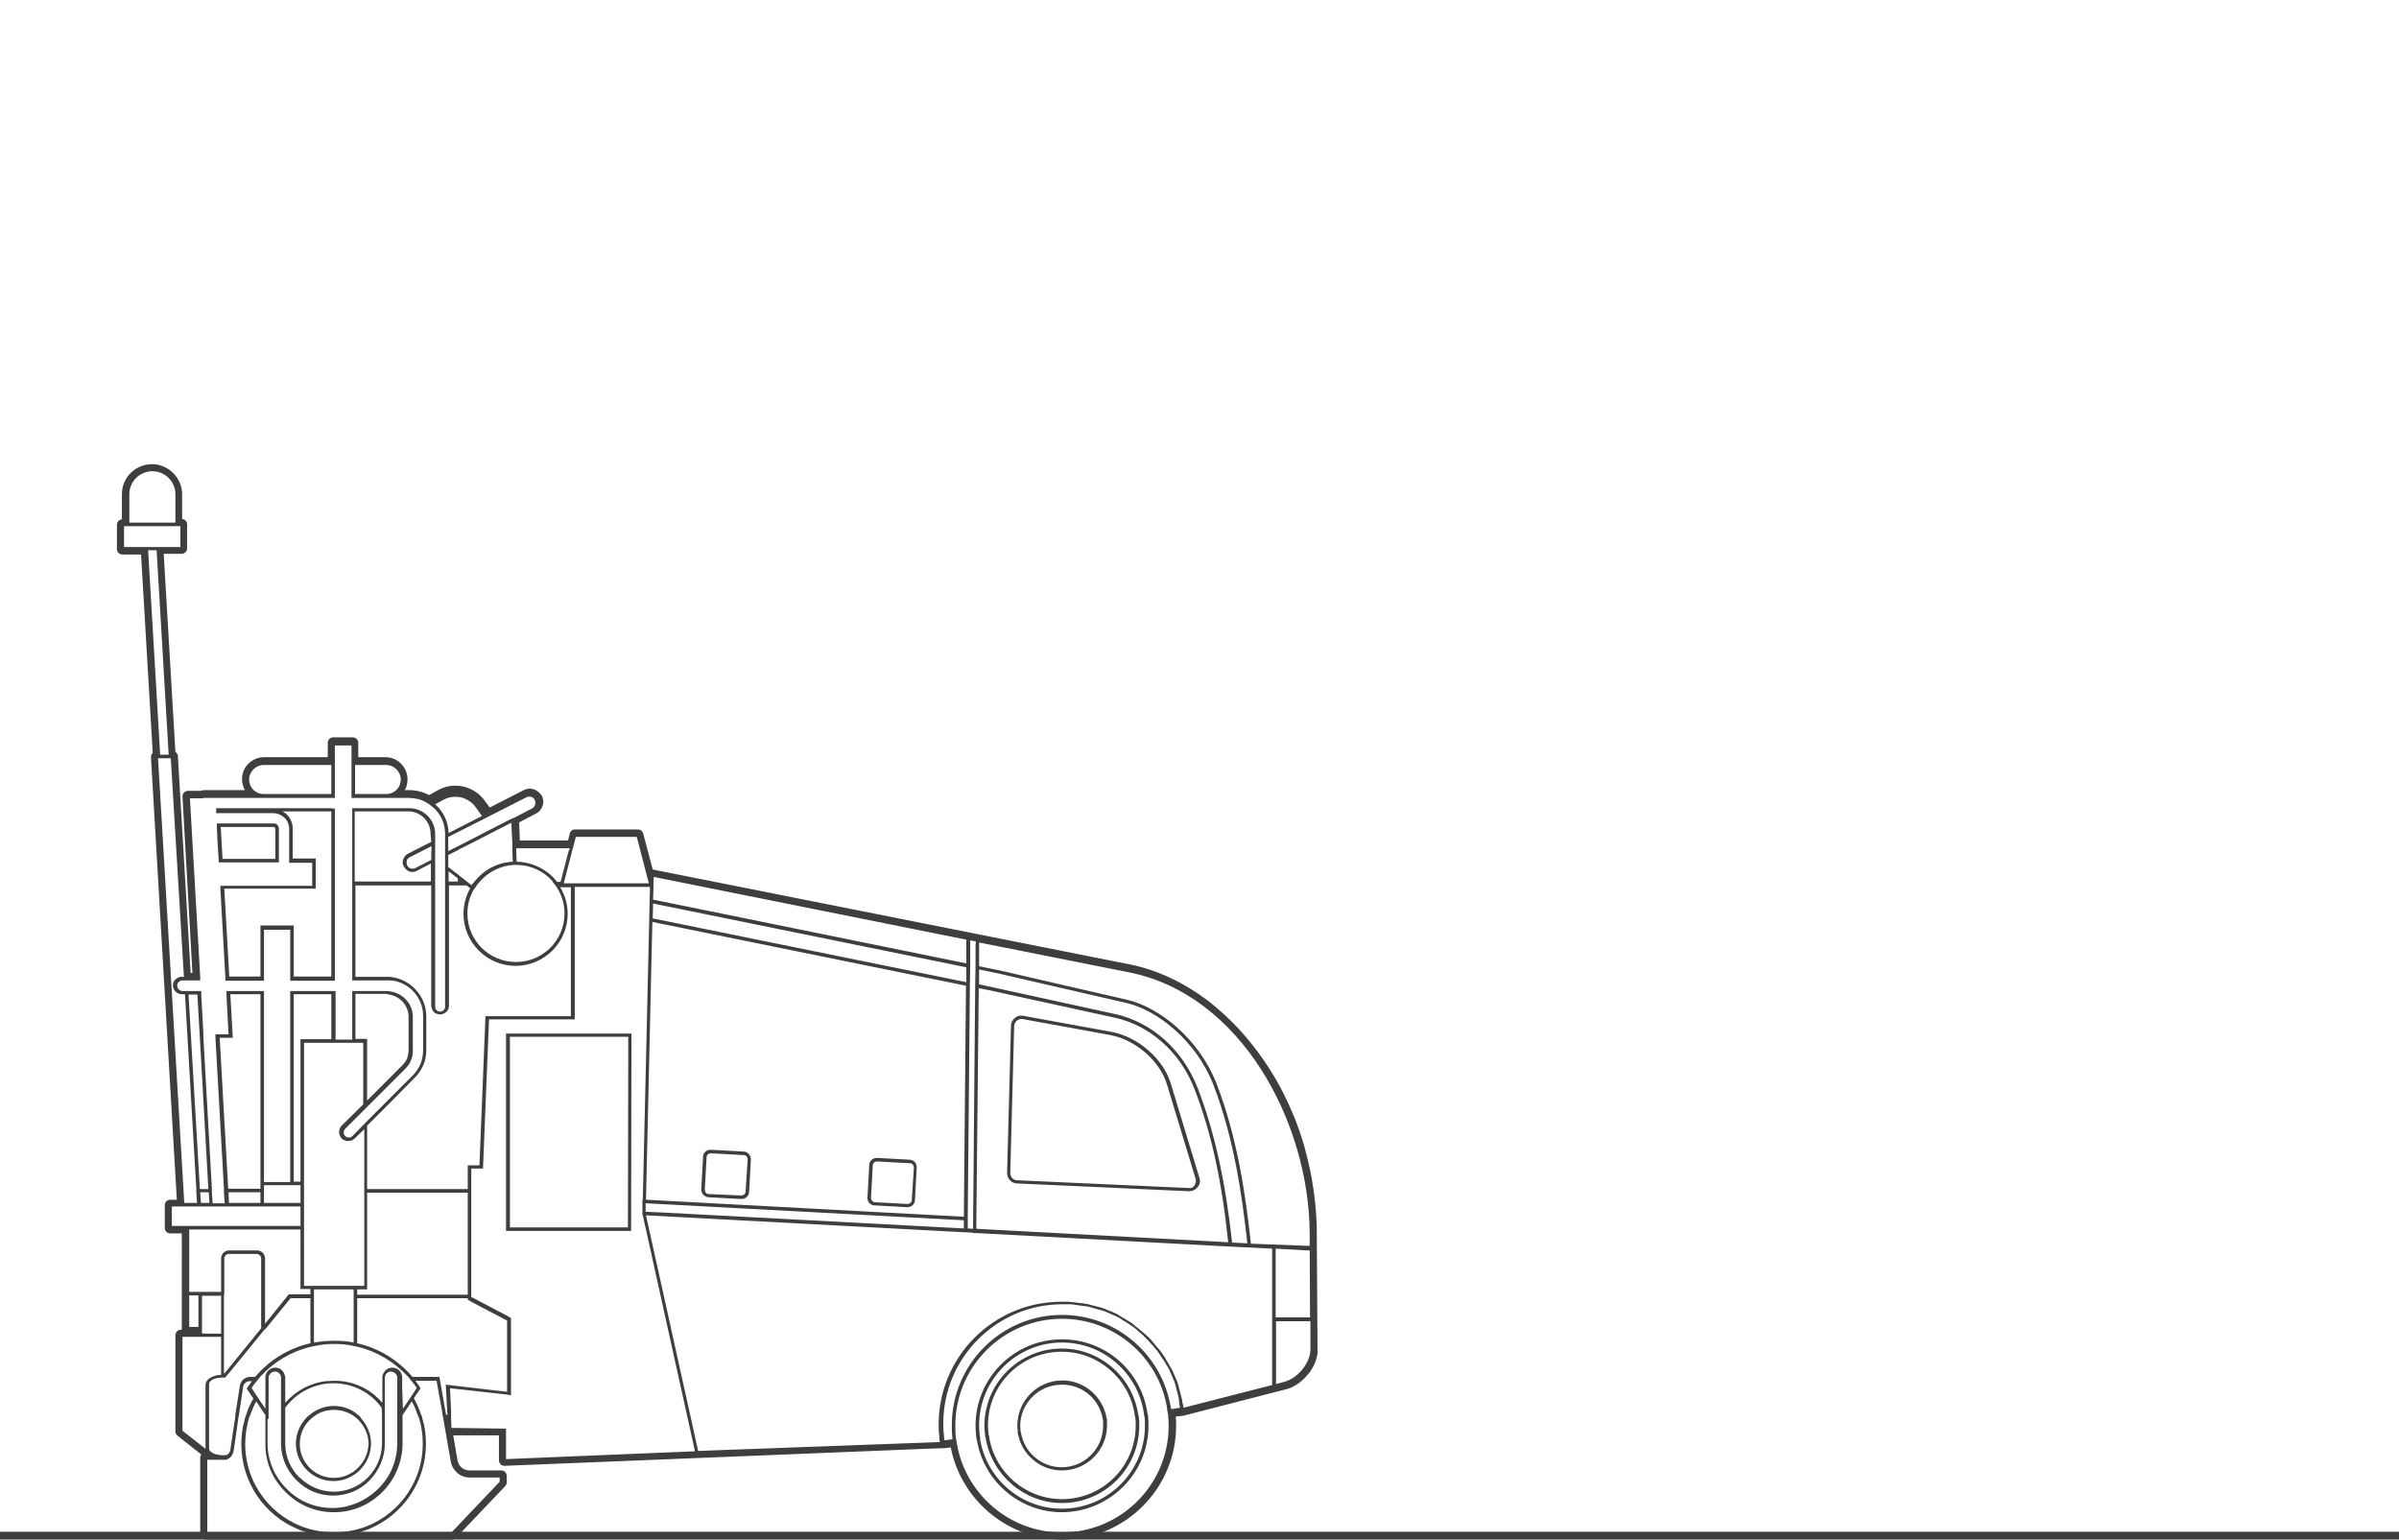 <?xml version="1.0" encoding="UTF-8"?>
<!-- Generator: Adobe Illustrator 25.4.1, SVG Export Plug-In . SVG Version: 6.00 Build 0)  -->
<svg xmlns="http://www.w3.org/2000/svg" xmlns:xlink="http://www.w3.org/1999/xlink" version="1.1" id="Layer_1" x="0px" y="0px" viewBox="0 0 677 434.5" xml:space="preserve">
<g>
	<path fill="#3E3E3E" d="M371.6,348c0-1.2,0-2.5-0.1-3.9c-0.3-5.6-1.1-11.2-2.4-16.6c-0.4-1.5-0.7-2.8-1-3.9   c-1.5-5.3-3.6-10.5-6.1-15.4c-0.5-1-1-1.9-1.5-2.8c-3.1-5.5-6.8-10.5-10.9-15c-2.7-2.9-5.6-5.5-8.6-7.9   c-6.9-5.2-14.5-8.8-22.1-10.3l-134.7-26.8l0,0l-2.7-10.2c-0.2-0.7-0.8-1.1-1.4-1.1h-17.9c-0.7,0-1.3,0.5-1.4,1.1l-0.5,2h-13.6   l-0.2-5.1l4.8-2.5c0.2-0.1,0.4-0.3,0.6-0.4c0.8-0.6,1.2-1.5,1.4-2.5c0.1-0.7-0.1-1.5-0.4-2.1c-0.1-0.1-0.1-0.3-0.3-0.4   c-1.1-1.5-3.1-2.1-4.8-1.2l-9.6,4.9l-1.4-1.9c-3-4.2-8.7-5.5-13.2-3l-2.5,1.4c-1.7-0.9-3.6-1.4-5.6-1.4c-0.1,0-0.1,0-0.2,0h-1.1   c0.6-0.9,0.8-2,0.8-3.1c0-2-1-3.9-2.7-5.1c-1-0.7-2.2-1.1-3.4-1.1h-7.8v-4.1c0-0.8-0.7-1.5-1.5-1.5H94c-0.8,0-1.5,0.7-1.5,1.5v4.1   H74.4c-1.2,0-2.4,0.4-3.4,1.1c-1.7,1.1-2.7,3-2.7,5.1c0,1.1,0.3,2.2,0.8,3.1H57.6c-0.2,0-0.4,0-0.6,0.1c-0.1,0-0.2,0-0.3,0.1H53   c-0.4,0-0.8,0.2-1.1,0.5s-0.4,0.7-0.4,1.1l2.8,49.8h-0.5l-3.6-61.2c0-0.5-0.3-0.9-0.7-1.2l-3.3-55.9h5.1c0.8,0,1.5-0.7,1.5-1.5V148   c0-0.8-0.6-1.5-1.4-1.5v-7c0-3.7-2.5-7-6-8.1c-0.8-0.3-1.7-0.4-2.5-0.4c-2.5,0-4.9,1.1-6.6,3.1c-0.3,0.4-0.7,0.9-0.9,1.4   c-0.7,1.2-1,2.6-1,4.1v7c-0.8,0-1.4,0.7-1.4,1.5v6.9c0,0.8,0.7,1.5,1.5,1.5h5.3l3.3,56l-0.1,0.1c-0.3,0.3-0.4,0.7-0.4,1.1   l7.3,124.9H48c-0.8,0-1.5,0.7-1.5,1.5v6.5c0,0.8,0.7,1.5,1.5,1.5h3.3V375c0,0.1,0,0.2,0,0.3H51c-0.8,0-1.5,0.7-1.5,1.5V404   c0,0.5,0.2,0.9,0.6,1.2l6.7,5.3c-0.2,0.3-0.3,0.6-0.3,0.9V433c0,0.8,0.7,1.5,1.5,1.5h36.1h0.1h33.4c0.4,0,0.8-0.2,1.1-0.5   l13.9-14.6c0.3-0.3,0.4-0.7,0.4-1v-1.9c0-0.8-0.7-1.5-1.5-1.5h-9c-1.7,0-3.1-1.2-3.4-2.9l-1.2-7h12.9v7.1c0,0.4,0.2,0.8,0.5,1.1   c0.3,0.3,0.7,0.4,1.1,0.4l118.7-4.8l5.7-0.2h0.1l1.4-0.2c2.9,14.9,16.2,26,31.5,26c17.7,0,32.1-14.4,32.1-32.1c0-0.9,0-1.8-0.1-2.6   l1.8-0.2c0,0,0.1,0,0.2,0l29.1-7.5c1.7-0.4,3.4-1.4,4.9-2.8c0.6-0.6,1.2-1.3,1.8-2c1-1.4,1.7-2.8,2-4.3c0.2-0.7,0.3-1.5,0.2-2.1   L371.6,348z M134.3,227.9l1.7,2.4l-9.4,4.8c-0.1-3.2-1.5-6.1-3.8-8.1l2.2-1.2C128.2,224,132.2,224.9,134.3,227.9z M362.4,390   l-2.3,0.6v-1v-16.7h8.7h1v7.9C369.8,384.6,366.3,389,362.4,390z M270,407.2c0-0.2,0-0.3-0.1-0.5c0-0.2,0-0.3-0.1-0.5   c0-0.3-0.1-0.6-0.1-0.9c-0.1-1-0.1-2-0.1-3c0-16.6,13.5-30.1,30.1-30.1c14.8,0,27.2,10.8,29.6,24.9c0,0.3,0.1,0.6,0.1,0.9   c0,0.2,0,0.3,0.1,0.5c0,0.2,0,0.3,0.1,0.5c0.1,1.1,0.2,2.2,0.2,3.4c0,16.6-13.5,30.1-30.1,30.1C284.8,432.5,272.3,421.5,270,407.2z    M197,409.5l-0.2-1L182.3,343l90.2,4.8h0.5l0,0l1.5,0.1v0.1h1l0,0l71.2,3.8l0,0l12.3,0.6v37.5v1l-25,6.4c0-0.2-0.1-0.4-0.1-0.5   s0-0.3-0.1-0.5c0-0.1,0-0.2-0.1-0.3c0-0.3-0.1-0.5-0.1-0.8s-0.1-0.5-0.2-0.8s-0.1-0.5-0.2-0.8s-0.1-0.5-0.2-0.8s-0.1-0.5-0.2-0.8   c-0.1-0.2-0.1-0.5-0.2-0.8c-0.1-0.2-0.2-0.5-0.2-0.8c-0.1-0.2-0.2-0.5-0.3-0.7c-0.1-0.2-0.2-0.5-0.3-0.7c-0.1-0.2-0.2-0.5-0.3-0.7   c-0.1-0.2-0.2-0.5-0.3-0.7c-0.1-0.2-0.2-0.5-0.3-0.7c-0.1-0.2-0.2-0.5-0.4-0.7s-0.2-0.5-0.4-0.7s-0.2-0.5-0.4-0.7s-0.2-0.5-0.4-0.7   s-0.3-0.4-0.4-0.7s-0.3-0.4-0.4-0.6s-0.3-0.4-0.4-0.6s-0.3-0.4-0.4-0.6s-0.3-0.4-0.5-0.6c-0.1-0.2-0.3-0.4-0.5-0.6   s-0.3-0.4-0.5-0.6s-0.3-0.4-0.5-0.6s-0.3-0.4-0.5-0.6s-0.3-0.4-0.5-0.6s-0.4-0.4-0.5-0.5c-0.2-0.2-0.4-0.4-0.5-0.5   c-0.2-0.2-0.4-0.4-0.6-0.5c-0.2-0.2-0.4-0.4-0.6-0.5c-0.2-0.2-0.4-0.3-0.6-0.5s-0.4-0.3-0.6-0.5s-0.4-0.3-0.6-0.5   c-0.2-0.1-0.4-0.3-0.6-0.5s-0.4-0.3-0.6-0.5c-0.2-0.1-0.4-0.3-0.6-0.4s-0.4-0.3-0.7-0.4c-0.2-0.1-0.4-0.3-0.6-0.4s-0.5-0.3-0.7-0.4   s-0.4-0.2-0.6-0.4c-0.2-0.1-0.5-0.2-0.7-0.4c-0.2-0.1-0.4-0.2-0.7-0.4c-0.2-0.1-0.5-0.2-0.7-0.3c-0.2-0.1-0.5-0.2-0.7-0.3   c-0.2-0.1-0.5-0.2-0.8-0.3c-0.2-0.1-0.5-0.2-0.7-0.3c-0.3-0.1-0.5-0.2-0.8-0.3c-0.2-0.1-0.5-0.2-0.7-0.2c-0.3-0.1-0.5-0.2-0.8-0.2   c-0.2-0.1-0.5-0.1-0.7-0.2c-0.3-0.1-0.5-0.1-0.8-0.2c-0.2-0.1-0.5-0.1-0.7-0.2c-0.3-0.1-0.6-0.1-0.9-0.2c-0.2,0-0.5-0.1-0.7-0.1   c-0.3-0.1-0.6-0.1-0.9-0.1c-0.2,0-0.4-0.1-0.7-0.1c-0.3,0-0.6-0.1-0.9-0.1c-0.2,0-0.4-0.1-0.7-0.1c-0.4,0-0.7,0-1.1-0.1   c-0.2,0-0.4,0-0.5,0c-0.5,0-1.1,0-1.6,0c-19.1,0-34.6,15.5-34.6,34.6c0,0.9,0,1.8,0.1,2.6c0,0.3,0.1,0.6,0.1,0.9c0,0.1,0,0.3,0,0.5   c0,0.3,0.1,0.7,0.1,1L197,409.5z M36.5,139.5c0-3.6,2.9-6.5,6.5-6.5l0,0c3.6,0,6.5,2.9,6.5,6.5v8h-1h-11h-1V139.5z M51.9,275.7   h-0.6c-0.1,0-0.3,0-0.4,0c-0.6,0.1-1.2,0.5-1.6,0.9c-0.3,0.4-0.5,0.9-0.5,1.5c0,0.7,0.3,1.3,0.7,1.7c0.5,0.5,1.1,0.8,1.8,0.8h0.9   l3.2,54.9v0.5v0.5l0.2,3h-1.4h-0.9h-0.5h-0.5H52L44.6,214h1.5h0.6h1.5L51.9,275.7z M74.4,215.9h19.1v1v7.2H75.8h-1.4   c-2.3,0-4.1-1.8-4.1-4.1C70.3,217.8,72.2,215.9,74.4,215.9z M136.6,231.1l12-6.1c0.4-0.2,0.9-0.2,1.3-0.1s0.8,0.4,1,0.9   c0.4,0.9,0.1,1.9-0.8,2.4l-5,2.6l-0.5,0.2l-0.5,0.2l-1,0.5l-13.2,6.8l-0.8,0.4l-2.6,1.3v-0.4v-0.6v-0.6v-2.4L136.6,231.1z    M162.5,236.2h17.2l3.4,13.1l0,0h-1h-8.6h-11.3h-0.4h-0.5h-2.2l0.1-0.5l1.6-6.1l0.5-1.9l0.1-0.5l0.4-1.4L162.5,236.2z M369.6,348   v3.6l0,0h-1L353,351c-1.4-13-3.7-29.7-9.7-45.2c-5-12.8-16.4-21.6-25.1-23.6l-36-8.3l-5.9-1.2V267v-1l42.2,8.4   C350.2,280.6,369.4,316.7,369.6,348z M369.7,371.8h-1H360v-19.4l8.6,0.5h1L369.7,371.8z M127.4,403l-0.1-2.7v-0.5v-0.5v-0.9   l-0.3-6.6l16.2,1.8l0.5,0.1l0.5,0.1V372l-0.5-0.3l-0.5-0.3l-9.7-5.1l-0.5-0.2v-0.3v-0.5v-28.9V336v-0.5v-5.7h3.3l1.7-42.1h23.2h0.5   h0.5v-37.4h11.2h9h1v0.9l-2,87.4h-0.1v3.9v0.1l0,0v0.4h0.1l14.5,65.6l0.2,1l0,0l-53.3,2.2v-8.6L127.4,403L127.4,403z M101.3,432.5   c1-0.3,1.9-0.6,2.9-1c9.4-3.9,16-13.2,16-24c0-2.5-0.3-4.9-1-7.1c-0.1-0.2-0.1-0.3-0.1-0.5s-0.1-0.3-0.2-0.5   c-0.6-1.7-1.3-3.3-2.1-4.8l1.9-2.8l-0.2-0.3c-0.4-0.6-0.8-1.2-1.3-1.8h6l1.6,8.9l0.1,0.8l0.1,0.5l0.1,0.5l2.1,12.1   c0.5,2.6,2.7,4.5,5.3,4.5h8.5v1.2l-13.6,14.3L101.3,432.5L101.3,432.5z M58.5,432.5V412h1.8H61h0.8l0,0h0.8H63h0.1   c0.2,0,0.3,0,0.5,0l0,0c0.2,0,0.3-0.1,0.5-0.1c0.4-0.2,0.8-0.5,1.1-0.8c0.2-0.3,0.4-0.5,0.5-0.9c0.1-0.2,0.1-0.4,0.2-0.6l0.4-2.6   l0.5-3.5l0.5-3.5l0.1-0.5l1.2-8c0.1-1,1-1.7,1.9-1.7h0.6c-0.4,0.6-0.9,1.2-1.3,1.8l-0.2,0.3l1.9,2.8c-0.9,1.5-1.6,3.1-2.1,4.8   c-0.1,0.2-0.1,0.3-0.2,0.5s-0.1,0.3-0.1,0.5c-0.7,2.3-1,4.6-1,7.1c0,10.8,6.6,20.1,16,24c0.9,0.4,1.9,0.7,2.9,1L58.5,432.5   L58.5,432.5z M144.6,238.4v0.5v0.5v0.9l0.1,2.9c-4.4,0.2-8.3,2.4-10.9,5.7c-0.1,0.2-0.2,0.3-0.4,0.5c-0.1,0.1-0.2,0.3-0.3,0.4   l-0.6-0.4l-0.6-0.5l-1.8-1.4l-0.5-0.4l-0.5-0.4l-2.6-2v-3.4l2.6-1.3l0.5-0.3l0.5-0.3h0.1l1-0.5l1-0.5l11.1-5.7l1-0.5L144.6,238.4z    M276.2,278.9l3.1,0.6l35.2,7.7c10.1,2.2,18.6,9.8,22.6,20.2c4.7,12.1,7.7,25.8,9.5,43.2l-71.1-3.8L276.2,278.9z M338,307.1   c-4.2-10.8-12.9-18.6-23.3-20.9l-35.2-7.7l-3.2-0.7v-4.2l0,0l5.7,1.2l36,8.3c8.5,2,19.5,10.5,24.4,23c5.9,15.3,8.2,31.9,9.6,44.8   l-2-0.1l-2.3-0.1C345.8,333.2,342.7,319.3,338,307.1z M275.3,266.7v5.7l0,0l-0.1,5.8l-0.6,68.6l-1.5-0.1v-3.3l0,0l0.6-65.4l0.1-5.9   l0,0v-5.7v-1l1.6,0.3L275.3,266.7z M272.7,273v4.2l-88.5-18l0.1-4.2l0,0L272.7,273L272.7,273z M184.1,260.2l88.5,18l-0.6,65.2   l-89.7-4.8L184.1,260.2z M272,346.7L272,346.7L272,346.7l-85.2-4.5l-4.6-0.2l0,0v-2.4h0.1l89.7,4.8l0,0V346.7L272,346.7z    M272.7,265.2v1v5.7l-88.4-18l0.1-2.8v-0.9h0.1l-0.1-0.3l0.1-2.4L272.7,265.2z M56.5,336.5h2.4l0.2,3h-2.4L56.5,336.5z M64.5,336.5   h9v3h-8.9L64.5,336.5z M65.7,292.9L65,280.6h8.5v52.9v1v1h-9.1L62,292.9H65.7z M82.9,280.6h10.6v12.7h-8.7v40.2h-1.9V280.6z    M109.2,280.6c0.2,0,0.5,0,0.7,0.1c3,0.5,5.4,3.1,5.4,6.3v9.3c0,0.9-0.2,1.7-0.4,2.4c-0.3,0.7-0.8,1.4-1.4,2l-3.5,3.5l-6.4,6.4   v-17.4h-3.3v-12.7h8.8L109.2,280.6z M95.7,319.5c0,0.7,0.3,1.3,0.7,1.8c0.1,0.1,0.2,0.2,0.4,0.3c0,0,0.1,0,0.1,0.1   c0.1,0,0.2,0.1,0.3,0.1c0.1,0,0.1,0,0.2,0.1c0.1,0,0.2,0.1,0.3,0.1c0.1,0,0.1,0,0.2,0s0.2,0,0.3,0h0.1c0,0,0,0,0.1,0   c0.2,0,0.4,0,0.6-0.1h0.1c0.2-0.1,0.4-0.1,0.6-0.3c0.1-0.1,0.3-0.2,0.4-0.3l2.7-2.6v16.9v0.5l0,0v0.5v26.3H101H87.6h-1.8V347l0,0   v-0.5V346v-5.5v-1v-3V336v-0.5v-2v-39.2h7.7h6.7h2.3v17.4l-6.2,6.1C95.9,318.3,95.7,318.9,95.7,319.5z M117,304.2   c1.1-1.1,1.9-2.3,2.5-3.7c0.6-1.3,0.8-2.8,0.8-4.3v-9.3c0-5.9-4.6-10.7-10.3-11.2c-0.2,0-0.3,0-0.4,0l0,0h-9.3v-25.8h9.7h11.7v33.9   c0,0.5,0.2,1,0.4,1.4c0.4,0.7,1.2,1.1,2.1,1.1l0,0l0,0c0.8,0,1.6-0.4,2.1-1.1c0.3-0.4,0.4-0.9,0.4-1.4v-33.9h2.6h2.4l1,0.8   c-1.2,2.1-1.9,4.6-1.9,7.2c0,8.1,6.6,14.7,14.7,14.7c8.1,0,14.7-6.6,14.7-14.7c0-2.8-0.8-5.3-2.1-7.5h3v36.4H137l-1.7,42.1H132v6.7   h-22l0,0h-6.4v-17.9l6.4-6.4L117,304.2z M121.7,237.6l-6.5,3.3c-0.7,0.3-1.1,0.9-1.4,1.6s-0.2,1.4,0.2,2.1c0.3,0.6,0.9,1.1,1.6,1.4   c0.3,0.1,0.6,0.1,0.8,0.1c0.4,0,0.8-0.1,1.2-0.3l4-2.1v5.1h-21.5V229h15.1h0.2c3.4,0.1,6.1,2.9,6.1,6.3L121.7,237.6z M121.7,241.1   v0.9v0.7l-4.5,2.3c-0.4,0.2-0.9,0.2-1.3,0.1c-0.4-0.1-0.8-0.4-1-0.9s-0.2-0.9-0.1-1.3c0.1-0.4,0.4-0.8,0.9-1l6.1-3.1L121.7,241.1z    M156.3,249.3c0.1,0.2,0.2,0.3,0.4,0.5c1.6,2.2,2.6,5,2.6,8c0,7.6-6.1,13.7-13.7,13.7c-7.6,0-13.7-6.1-13.7-13.7   c0-2.4,0.6-4.6,1.7-6.6c0.1-0.1,0.2-0.3,0.3-0.4c0.1-0.1,0.2-0.3,0.3-0.4c0.1-0.2,0.3-0.4,0.4-0.6c0.1-0.2,0.2-0.3,0.4-0.5   c0.1-0.2,0.3-0.3,0.4-0.5c2.4-2.7,5.8-4.5,9.6-4.7c0.2,0,0.3,0,0.5,0c0.1,0,0.1,0,0.2,0c0.1,0,0.2,0,0.3,0c4,0.1,7.6,1.9,10,4.7   C156,249,156.1,249.2,156.3,249.3z M157.9,249.9C157.9,249.9,157.9,249.8,157.9,249.9L157.9,249.9L157.9,249.9z M126.6,245.9l2.6,2   v0.9h-2.6V245.9z M130.2,248.7l0.2,0.1h-0.2V248.7z M132,365.4h-31.2v-1.5h2.8v-27.3h6.4h22V365.4L132,365.4z M126.2,398.3l0.1,1   h-0.4l-0.2-1l-1.7-9.7h-7.6c-4.1-4.8-9.5-8.1-15.6-9.5v-3.6V375l0,0v-0.5v-8.1H132v0.4l0.5,0.3l0.5,0.3l10.1,5.3v20.1l-17.3-2   L126.2,398.3z M107.8,399.3v0.5v0.5v7.1v0.3c-0.1,3.5-1.5,6.8-4,9.3c-2.6,2.6-6,4-9.6,4s-6.9-1.4-9.5-3.9l-0.2-0.1   c-2.5-2.5-3.9-5.7-4-9.2v-7.6v-0.5v-0.5v-1.9c3.1-4.2,8.1-6.9,13.6-6.9s10.5,2.6,13.6,6.9L107.8,399.3L107.8,399.3z M75.8,400.3   v-0.4v-0.1v-0.5V399v-8.6v-0.7l0,0v-0.5V389v-0.1c0-0.1,0-0.2,0-0.2c0.1-0.9,0.9-1.6,1.8-1.6c0.1,0,0.2,0,0.3,0   c0.2,0,0.4,0.1,0.5,0.2c0.2,0.1,0.3,0.2,0.4,0.3c0.3,0.3,0.5,0.7,0.5,1.1c0,0.1,0,0.1,0,0.2v0.3v0.5v6.9v0.5v0.3v0.6v0.3v0.6v0.4   v0.5v0.5v7.1c0,3.8,1.5,7.4,4.2,10.2l0.2,0.2c2.8,2.8,6.4,4.3,10.3,4.3s7.6-1.5,10.3-4.3s4.3-6.5,4.3-10.3v-7.1v-0.5v-0.5V399v-0.6   V398v-0.6v-0.3v-0.5v-6.9v-0.5v-0.3c0-0.1,0-0.2,0-0.2c0.1-0.4,0.2-0.8,0.5-1.1c0.1-0.1,0.3-0.2,0.4-0.3c0.2-0.1,0.3-0.2,0.5-0.2   c0.1,0,0.2,0,0.3,0c0.9,0,1.7,0.7,1.8,1.6c0,0.1,0,0.1,0,0.2v0.1v0.1v0.5l0,0v0.7v8.6v0.3v0.5v0.1v0.4v0.5v6.6   c0,4.9-1.9,9.5-5.4,12.9s-8.1,5.4-12.9,5.4c-4.9,0-9.5-1.9-12.9-5.4l-0.2-0.2c-3.3-3.4-5.2-7.9-5.2-12.7v-6.6L75.8,400.3z    M113.5,391.6v-0.8V390v-0.4v-0.5v-0.3c0-0.1,0-0.2,0-0.2c-0.1-1.5-1.3-2.6-2.8-2.6c-0.5,0-0.9,0.1-1.3,0.3   c-0.2,0.1-0.3,0.2-0.4,0.3s-0.3,0.2-0.4,0.4c-0.4,0.5-0.7,1-0.7,1.7c0,0.1,0,0.1,0,0.2v0.3v0.5v5.7v0.5c-2.9-3.4-6.9-5.6-11.5-6.1   c-0.7-0.1-1.4-0.1-2.2-0.1s-1.4,0.1-2.2,0.1c-4.5,0.5-8.6,2.8-11.5,6.1v-0.5v-5.7v-0.5v-0.3c0-0.1,0-0.2,0-0.2   c-0.1-0.6-0.3-1.2-0.7-1.7c-0.1-0.1-0.2-0.2-0.4-0.4c-0.1-0.1-0.3-0.2-0.4-0.3c-0.4-0.2-0.8-0.3-1.3-0.3c-1.5,0-2.7,1.1-2.8,2.6   c0,0.1,0,0.1,0,0.2v0.3v0.5v0.4v0.8v0.8v6l-2.1-3.1l-0.3-0.5l-0.3-0.4l-1.2-1.9c0.5-0.7,1-1.4,1.6-2.1c0.1-0.2,0.3-0.3,0.4-0.5   c0.2-0.2,0.3-0.3,0.4-0.5c3.8-4.2,8.8-7.2,14.3-8.5c0.2,0,0.3-0.1,0.5-0.1l0,0c0.2,0,0.3-0.1,0.5-0.1c1.8-0.4,3.7-0.6,5.6-0.6   s3.8,0.2,5.6,0.6c0.2,0,0.3,0.1,0.5,0.1l0,0c0.2,0,0.3,0.1,0.5,0.1c5.5,1.3,10.4,4.3,14.3,8.5c0.2,0.2,0.3,0.3,0.4,0.5   s0.3,0.3,0.4,0.5c0.6,0.7,1.1,1.4,1.6,2.1l-1.2,1.9l-0.3,0.4l-0.3,0.5l-2.1,3.1L113.5,391.6z M66.4,399.3v0.5l-1.4,9.4   c-0.1,0.6-0.4,1-0.8,1.3c-0.2,0.1-0.3,0.2-0.5,0.2c-0.1,0-0.1,0-0.2,0c-0.1,0-0.2,0-0.3,0c-0.2,0-0.3,0-0.5,0c-0.3,0-0.6,0-0.9-0.1   c-1.7-0.2-2.8-1-2.8-1.8v-0.7v-17.5c0-0.9,1.5-1.8,3.7-1.8c0.2,0,0.4,0,0.5,0h0.1h0.3l0.1-0.2l0.5-0.6l0.2-0.2l10.2-12.5L75,375   l0,0l0.4-0.5l6.6-8.1h5.6v8.1v0.5l0,0v0.5v3.6c-6.1,1.4-11.5,4.7-15.6,9.5h-1.4c-1.5,0-2.7,1.1-2.9,2.5L66.4,399.3L66.4,399.3   L66.4,399.3z M63.3,365.1v-0.5v-9.4c0-0.7,0.6-1.3,1.3-1.3h7.8c0.7,0,1.3,0.6,1.3,1.3v9.4v0.5v0.5v8.9v0.4l-0.1,0.1l-0.4,0.5   l-9.1,11.2l-0.5,0.6l-0.3,0.4c0-0.1-0.1-0.3-0.1-0.4v-10v-0.5v-0.5v-0.8V375v-0.5v-8.9L63.3,365.1L63.3,365.1z M88.6,366.4v-0.5   v-0.5v-1.5h11.2v1.5v0.5v0.5v8.1v0.5l0,0v0.5v3.4c-1.8-0.4-3.7-0.5-5.6-0.5s-3.8,0.2-5.6,0.5v-3.4V375l0,0v-0.5V366.4z M74.5,336.5   V336v-0.5v-1h8.4h1.9v1v0.5v0.5v3H74.5V336.5z M56.4,292.9L56.4,292.9l2.4,42.7h-2.4l-3.2-54.9h2.5L56.4,292.9z M57,376.3v-0.8V375   v-0.5v-0.9v-7.9h5.4v8.9v0.5v0.5v0.8l0,0H58L57,376.3L57,376.3z M48.5,340.5h3.8h0.5h0.5h0.9h19.3h11.3v5.5l0,0H54.2h-0.9h-0.5   h-0.5h-3.8V340.5L48.5,340.5z M54.3,347h30.5v16.8h2.8v1.5h-6.1l-6.7,8.3v-9v-9.4c0-1.3-1-2.3-2.3-2.3h-7.8c-1.3,0-2.3,1-2.3,2.3   v9.4H56h-1.6h-1V347H54.3L54.3,347z M53.3,365.6h1H56v7.9v1h-2.6v-8.9H53.3z M51.5,377.3H56l0,0h1.9h4.5v10c0,0.2,0,0.5,0.1,0.7   c-2.5,0.1-4.5,1.3-4.5,2.8v16.8v1.3l-6.5-5.1V377.3z M87.2,431.5c-10.4-3-18-12.6-18-24c0-2.5,0.4-4.9,1-7.1   c0.1-0.2,0.1-0.3,0.2-0.5s0.1-0.3,0.2-0.5c0.5-1.3,1-2.6,1.7-3.9l2.6,3.9l0,0v0.5v0.5v7.1v0.5l0,0c0.1,5,2.1,9.6,5.7,13.1l0.3,0.3   l0,0c3.6,3.5,8.3,5.4,13.3,5.4c5.2,0,10-2,13.7-5.7c3.5-3.5,5.5-8.2,5.7-13.1v-7.6v-0.5v-0.5l0,0l2.6-3.9c0.7,1.2,1.2,2.5,1.7,3.9   c0.1,0.2,0.1,0.3,0.2,0.5s0.1,0.3,0.2,0.5c0.7,2.3,1,4.6,1,7.1c0,11.4-7.6,21-18,24c-2.2,0.6-4.5,1-6.9,1l0,0l0,0   C91.7,432.5,89.4,432.1,87.2,431.5z M160.4,240.4l-2.2,8.5h-1c-2.6-3.4-6.8-5.6-11.4-5.7l-0.1-2.8v-1h15.1L160.4,240.4z M125.6,235   L125.6,235v0.6v0.6v0.6v2.4v0.6v0.6v0.4v0.6v0.6v2.1v0.6v0.6v3.8v0.5v0.5V284c0,0.1,0,0.2,0,0.3c-0.1,0.7-0.7,1.2-1.4,1.2l0,0   c-0.7,0-1.3-0.5-1.4-1.2c0-0.1,0-0.2,0-0.3v-33.9v-0.5v-0.5v-5.6V243v-0.1v-0.6l0,0v-1v-0.6v-2.4v-0.6v-0.6v-1.7v-0.5l0,0   c-0.3-3.8-3.4-6.8-7.3-6.8h-15.1h-0.5h-0.5v0.5v0.5v46.6v0.5v0.5h0.5h0.5h8.8c0.3,0,0.6,0,0.9,0c0.4,0,0.7,0.1,1.1,0.1   c4.6,0.9,8.1,4.9,8.2,9.7v9.7v0.3l0,0c0,1-0.2,1.9-0.4,2.8c-0.1,0.3-0.2,0.6-0.3,0.9c-0.5,1.2-1.3,2.4-2.2,3.3l-6.3,6.3l-6.4,6.4   l-0.5,0.5l0,0l-0.5,0.5l-3.3,3.4c-0.6,0.6-1.5,0.6-2.1,0c-0.3-0.3-0.4-0.6-0.4-1s0.2-0.8,0.4-1l5.4-5.4l0.5-0.5l0,0l0.5-0.5   l6.4-6.4l4.2-4.2c0.7-0.7,1.3-1.5,1.6-2.4c0.3-0.7,0.5-1.5,0.5-2.3v-9.8v-0.5l0,0c-0.2-3.5-2.9-6.3-6.4-6.8c-0.3,0-0.6-0.1-0.9-0.1   h-8.8h-0.5h-0.5v0.5v0.5v12.7h-4.7v-12.7v-0.5v-0.5H94h-0.5H82.9h-0.5h-0.5v0.5v0.5v52.9h-7.4v-52.9v-0.5v-0.5H74h-0.5h-8.6h-0.5   h-0.5v0.5v0.5l0.6,11.2h-2.7h-1v0.5l0,0v0.5l0,0l2.4,42.7v0.5v0.5l0.2,3H60l-0.2-3v-0.5v-0.5l-2.4-42.7v-0.5l0,0v-0.5l0,0   l-0.6-11.2v-0.5v-0.5l0,0h-0.5h-0.5h-2.5h-0.5h-0.5h-0.8c-0.8,0-1.5-0.7-1.5-1.5c0-0.7,0.5-1.3,1.2-1.5c0.1,0,0.2,0,0.3,0H52h0.5   H53h2.5H56h0.5l0,0v-0.5v-0.5l-2.9-50.4h2h0.6H57h0.2l0,0c0.2-0.1,0.3-0.1,0.5-0.1h3.7h0.5h12.6h1.4h17.6H94h0.5v-0.5v-0.5v-7.3   V216v-0.5V215v-4.6h4.7v4.6v0.5v0.5v0.9v7.3v0.5v0.5h0.5h0.5h7.4h7.8c0.7,0,1.4,0.1,2,0.2c1.7,0.3,3.2,1.1,4.5,2.2   C124.1,229.3,125.5,232,125.6,235z M113.1,220c0,2.3-1.8,4.1-4.1,4.1h-1.4h-7.4v-7.2v-1h8.8C111.2,215.9,113.1,217.8,113.1,220z    M46.6,213h-0.4h-1l-3.4-57.7h1h0.4h1l3.4,57.7H46.6z M37.4,148.5h11.2h0.9H50h0.5h0.4v5.9h-5.8h-1.9h-0.6h-1.9H35v-5.9h0.4H36h0.5   H37.4z M266.4,405.2c0-0.3-0.1-0.6-0.1-0.9c-0.1-0.9-0.1-1.7-0.1-2.6c0-18.5,15.1-33.6,33.6-33.6c0.5,0,1.1,0,1.6,0   c0.2,0,0.4,0,0.6,0c0.3,0,0.7,0,1,0.1c0.2,0,0.4,0,0.6,0.1c0.3,0,0.6,0.1,0.9,0.1c0.2,0,0.4,0.1,0.6,0.1c0.3,0,0.6,0.1,0.9,0.1   c0.2,0,0.4,0.1,0.7,0.1c0.3,0.1,0.6,0.1,0.8,0.2c0.2,0,0.5,0.1,0.7,0.2c0.3,0.1,0.5,0.1,0.8,0.2c0.2,0.1,0.5,0.1,0.7,0.2   c0.3,0.1,0.5,0.2,0.8,0.2c0.2,0.1,0.5,0.2,0.7,0.2c0.2,0.1,0.5,0.2,0.8,0.3c0.2,0.1,0.5,0.2,0.7,0.3c0.2,0.1,0.5,0.2,0.7,0.3   c0.2,0.1,0.4,0.2,0.7,0.3c0.2,0.1,0.5,0.2,0.7,0.3c0.2,0.1,0.4,0.2,0.6,0.3c0.2,0.1,0.5,0.2,0.7,0.4c0.2,0.1,0.4,0.2,0.6,0.4   s0.4,0.2,0.7,0.4c0.2,0.1,0.4,0.3,0.6,0.4s0.4,0.3,0.6,0.4s0.4,0.3,0.6,0.4s0.4,0.3,0.6,0.4s0.4,0.3,0.6,0.5   c0.2,0.1,0.4,0.3,0.6,0.5s0.4,0.3,0.6,0.5s0.4,0.3,0.6,0.5s0.4,0.3,0.5,0.5s0.4,0.3,0.5,0.5c0.2,0.2,0.4,0.4,0.5,0.5   c0.2,0.2,0.4,0.4,0.5,0.5c0.2,0.2,0.3,0.4,0.5,0.6s0.3,0.4,0.5,0.5c0.2,0.2,0.3,0.4,0.5,0.6c0.1,0.2,0.3,0.4,0.5,0.6   s0.3,0.4,0.5,0.6c0.1,0.2,0.3,0.4,0.4,0.6s0.3,0.4,0.4,0.6s0.3,0.4,0.4,0.6s0.3,0.4,0.4,0.6s0.3,0.4,0.4,0.6s0.2,0.4,0.4,0.7   c0.1,0.2,0.2,0.4,0.4,0.6c0.1,0.2,0.2,0.5,0.4,0.7c0.1,0.2,0.2,0.4,0.3,0.7s0.2,0.5,0.3,0.7c0.1,0.2,0.2,0.5,0.3,0.7   c0.1,0.2,0.2,0.5,0.3,0.7c0.1,0.2,0.2,0.5,0.3,0.7c0.1,0.2,0.2,0.5,0.2,0.7c0.1,0.2,0.2,0.5,0.2,0.7c0.1,0.2,0.1,0.5,0.2,0.8   s0.1,0.5,0.2,0.7s0.1,0.5,0.2,0.8c0.1,0.2,0.1,0.5,0.2,0.8c0,0.2,0.1,0.5,0.1,0.8s0.1,0.5,0.1,0.8c0,0.1,0,0.2,0,0.3   c0,0.1,0,0.3,0.1,0.4c0,0.2,0.1,0.4,0.1,0.6l0,0l-2.5,0.4c0-0.3-0.1-0.7-0.2-1c-2.6-14.5-15.3-25.6-30.6-25.6   c-17.2,0-31.1,14-31.1,31.1c0,1,0,2,0.1,3c0,0.3,0.1,0.7,0.1,1l-2.3,0.3l0,0l0,0c0-0.3-0.1-0.7-0.1-1   C266.4,405.5,266.4,405.4,266.4,405.2z"></path>
	<path fill="#3E3E3E" d="M101.6,399.8c-0.2-0.2-0.4-0.3-0.6-0.5c-1.8-1.6-4.2-2.5-6.8-2.5c-2.6,0-5,1-6.8,2.5   c-0.2,0.2-0.4,0.3-0.6,0.5s-0.3,0.3-0.5,0.5c-1.7,1.9-2.8,4.4-2.8,7.1c0,5.9,4.8,10.6,10.6,10.6s10.6-4.8,10.6-10.6   c0-2.7-1.1-5.2-2.8-7.1C101.9,400.2,101.7,400,101.6,399.8z M94.2,417.1c-5.3,0-9.6-4.3-9.6-9.6c0-2.8,1.2-5.4,3.2-7.1   c0.2-0.2,0.4-0.3,0.6-0.5s0.5-0.3,0.7-0.5c1.5-1,3.3-1.5,5.2-1.5c1.9,0,3.7,0.6,5.2,1.5c0.2,0.2,0.5,0.3,0.7,0.5s0.4,0.3,0.6,0.5   c1.9,1.8,3.2,4.3,3.2,7.1C103.8,412.8,99.5,417.1,94.2,417.1z"></path>
	<path fill="#3E3E3E" d="M324.1,402.4c0-0.9,0-1.7-0.1-2.6c0-0.2,0-0.3-0.1-0.5c0-0.2,0-0.3-0.1-0.5C322.1,387,312,378,299.7,378   c-13.5,0-24.4,10.9-24.4,24.4c0,1,0.1,2.1,0.2,3.1c0,0.2,0,0.3,0.1,0.5c0,0.2,0,0.3,0.1,0.5c1.9,11.5,12,20.3,24,20.3   C313.2,426.7,324.1,415.8,324.1,402.4z M276.6,405.8c0-0.2,0-0.3-0.1-0.5c-0.1-1-0.2-2-0.2-3c0-12.9,10.5-23.4,23.4-23.4   c11.7,0,21.5,8.7,23.1,20c0,0.2,0,0.3,0.1,0.5c0,0.2,0,0.3,0.1,0.5c0.1,0.8,0.1,1.6,0.1,2.5c0,12.9-10.5,23.4-23.4,23.4   c-11.6,0-21.2-8.4-23.1-19.5C276.6,406.1,276.6,406,276.6,405.8z"></path>
	<path fill="#3E3E3E" d="M299.7,424.2c12,0,21.8-9.8,21.8-21.8c0-0.8,0-1.5-0.1-2.2c0-0.2,0-0.3-0.1-0.5c0-0.2,0-0.3-0.1-0.5   c-1.6-10.5-10.6-18.6-21.6-18.6c-12,0-21.8,9.8-21.8,21.8c0,0.9,0.1,1.8,0.2,2.7c0,0.2,0,0.3,0.1,0.5c0,0.2,0.1,0.3,0.1,0.5   C280,416.3,289,424.2,299.7,424.2z M279.1,405.4c0-0.2,0-0.3-0.1-0.5c-0.1-0.9-0.2-1.7-0.2-2.6c0-11.5,9.3-20.8,20.8-20.8   c10.4,0,19.1,7.7,20.6,17.7c0,0.2,0,0.3,0.1,0.5c0,0.2,0.1,0.3,0.1,0.5c0.1,0.7,0.1,1.4,0.1,2.1c0,11.5-9.3,20.8-20.8,20.8   c-10.3,0-18.8-7.5-20.5-17.2C279.2,405.8,279.2,405.6,279.1,405.4z"></path>
	<path fill="#3E3E3E" d="M287.2,404.3c0,0.2,0,0.3,0.1,0.5c1.1,5.8,6.3,10.2,12.4,10.2c7,0,12.7-5.7,12.7-12.7c0-0.3,0-0.7,0-1   c0-0.2,0-0.3,0-0.5s0-0.3-0.1-0.5c-1-6-6.2-10.7-12.5-10.7c-7,0-12.7,5.7-12.7,12.7c0,0.5,0,1,0.1,1.5   C287.2,404,287.2,404.2,287.2,404.3z M311.2,400.5c0,0.2,0.1,0.3,0.1,0.5s0,0.3,0,0.5c0,0.3,0,0.6,0,0.9c0,6.4-5.2,11.7-11.7,11.7   c-5.6,0-10.3-4-11.4-9.3c0-0.2,0-0.3-0.1-0.5s-0.1-0.3-0.1-0.5c0-0.4-0.1-0.9-0.1-1.3c0-6.4,5.2-11.7,11.7-11.7   C305.5,390.7,310.3,395,311.2,400.5z"></path>
	<path fill="#3E3E3E" d="M178.2,291.7h-16h-0.5h-0.5h-18.4v43.9v0.5v0.5v10.8h35.3L178.2,291.7L178.2,291.7z M177.2,346.4h-33.3   v-9.8V336v-0.5v-42.9h17.4h0.5h0.5h15L177.2,346.4L177.2,346.4z"></path>
	<path fill="#3E3E3E" d="M338.5,332.5l-8.1-26.7c-2.1-7-9.4-13.3-16.9-14.6l-24.7-4.5c-0.9-0.2-1.7,0-2.4,0.6   c-0.7,0.6-1.1,1.3-1.1,2.2l-1.1,41.5c0,1.6,1.2,3,2.8,3l48.5,2.2h0.1c0.9,0,1.8-0.4,2.3-1.1C338.6,334.4,338.8,333.4,338.5,332.5z    M335.5,335.3l-48.5-2.2c-1.1,0-1.9-1-1.9-2l1.1-41.5c0-0.6,0.3-1.1,0.7-1.5c0.4-0.3,0.8-0.5,1.2-0.5c0.1,0,0.2,0,0.4,0l24.7,4.5   c7.2,1.3,14.1,7.3,16.1,13.9l8.1,26.7c0.2,0.6,0.1,1.2-0.3,1.8C336.8,335.1,336.2,335.4,335.5,335.3z"></path>
	<path fill="#3E3E3E" d="M209.8,325l-9.2-0.5c-1.2-0.1-2.2,0.9-2.2,2l-0.5,9.2c0,0.6,0.2,1.1,0.6,1.5c0.4,0.4,0.9,0.7,1.5,0.7   l9.2,0.5h0.1c0.5,0,1-0.2,1.4-0.5c0.4-0.4,0.7-0.9,0.7-1.5l0.5-9.2c0-0.6-0.2-1.1-0.6-1.5C210.9,325.2,210.4,325,209.8,325z    M210.4,336.3c0,0.3-0.1,0.6-0.4,0.8c-0.2,0.2-0.5,0.3-0.8,0.3L200,337c-0.3,0-0.6-0.1-0.8-0.4c-0.2-0.2-0.3-0.5-0.3-0.8l0.5-9.2   c0-0.3,0.1-0.6,0.4-0.8c0.2-0.2,0.5-0.3,0.8-0.3c0,0,0,0,0.1,0l9.2,0.5c0.3,0,0.6,0.1,0.8,0.4c0.2,0.2,0.3,0.5,0.3,0.8L210.4,336.3   z"></path>
	<path fill="#3E3E3E" d="M256.7,327.3l-9.2-0.5c-0.6,0-1.1,0.2-1.5,0.5c-0.4,0.4-0.7,0.9-0.7,1.5l-0.5,9.2c-0.1,1.2,0.9,2.2,2,2.2   l9.2,0.5h0.1c0.5,0,1-0.2,1.4-0.5c0.4-0.4,0.7-0.9,0.7-1.5l0.5-9.2c0-0.6-0.2-1.1-0.5-1.5C257.8,327.6,257.3,327.3,256.7,327.3z    M257.3,338.7c0,0.3-0.1,0.6-0.4,0.8c-0.2,0.2-0.5,0.3-0.8,0.3l-9.2-0.5c-0.6,0-1.1-0.6-1.1-1.2l0.5-9.2c0-0.3,0.1-0.6,0.4-0.8   c0.2-0.2,0.5-0.3,0.8-0.3c0,0,0,0,0.1,0l9.2,0.5c0.3,0,0.6,0.1,0.8,0.4s0.3,0.5,0.3,0.8L257.3,338.7z"></path>
	<path fill="#3E3E3E" d="M62.9,243.4h14.8h0.5h0.5v-0.5v-0.5v-8.5c0-0.4-0.2-0.8-0.4-1.1s-0.7-0.4-1.1-0.4h-15h-0.5h-0.5l0,0v0.5   v0.5l0.2,4.5l0.3,4.5v0.5v0.5h0.5H62.9L62.9,243.4z M77.7,233.9v8.5H62.8l-0.5-9h14.9c0.1,0,0.3,0.1,0.3,0.1   C77.6,233.6,77.7,233.8,77.7,233.9z"></path>
	<path fill="#3E3E3E" d="M93.5,228.1H62h-0.5H61l0,0v0.4v0.1v0.4v0.1v0.4l0,0h0.5H62h15.1c1.2,0,2.3,0.5,3.2,1.3   c0.6,0.6,1.1,1.4,1.2,2.3c0.1,0.3,0.1,0.6,0.1,0.9v8.5v0.5v0.5h0.5h0.5h5.5v6.5H63.2h-0.5h-0.5l0,0v0.5v0.5l1.4,24.8v0.5v0.5l0,0   h0.5h0.5h8.8H74h0.5v-0.5v-0.5v-13.4h7.4v13.4v0.5v0.5h0.5h0.5h10.6H94h0.5v-0.5v-0.5v-46.6v-0.5v-0.5H94L93.5,228.1L93.5,228.1z    M73.5,261.2v14.4h-8.8l-1.4-24.8h25.8v-8.5h-6.5v-8.5c0-1.5-0.6-2.8-1.6-3.9c-0.2-0.2-0.5-0.4-0.8-0.6c-0.1-0.1-0.2-0.1-0.2-0.1   c-0.1-0.1-0.2-0.1-0.3-0.2h13.8v46.6H82.9v-14.4H73.5L73.5,261.2z"></path>
</g>
<line fill="none" stroke="#3E3E3E" stroke-width="3" stroke-miterlimit="10" x1="-0.5" y1="433.8" x2="677.7" y2="433.8"></line>
</svg>
